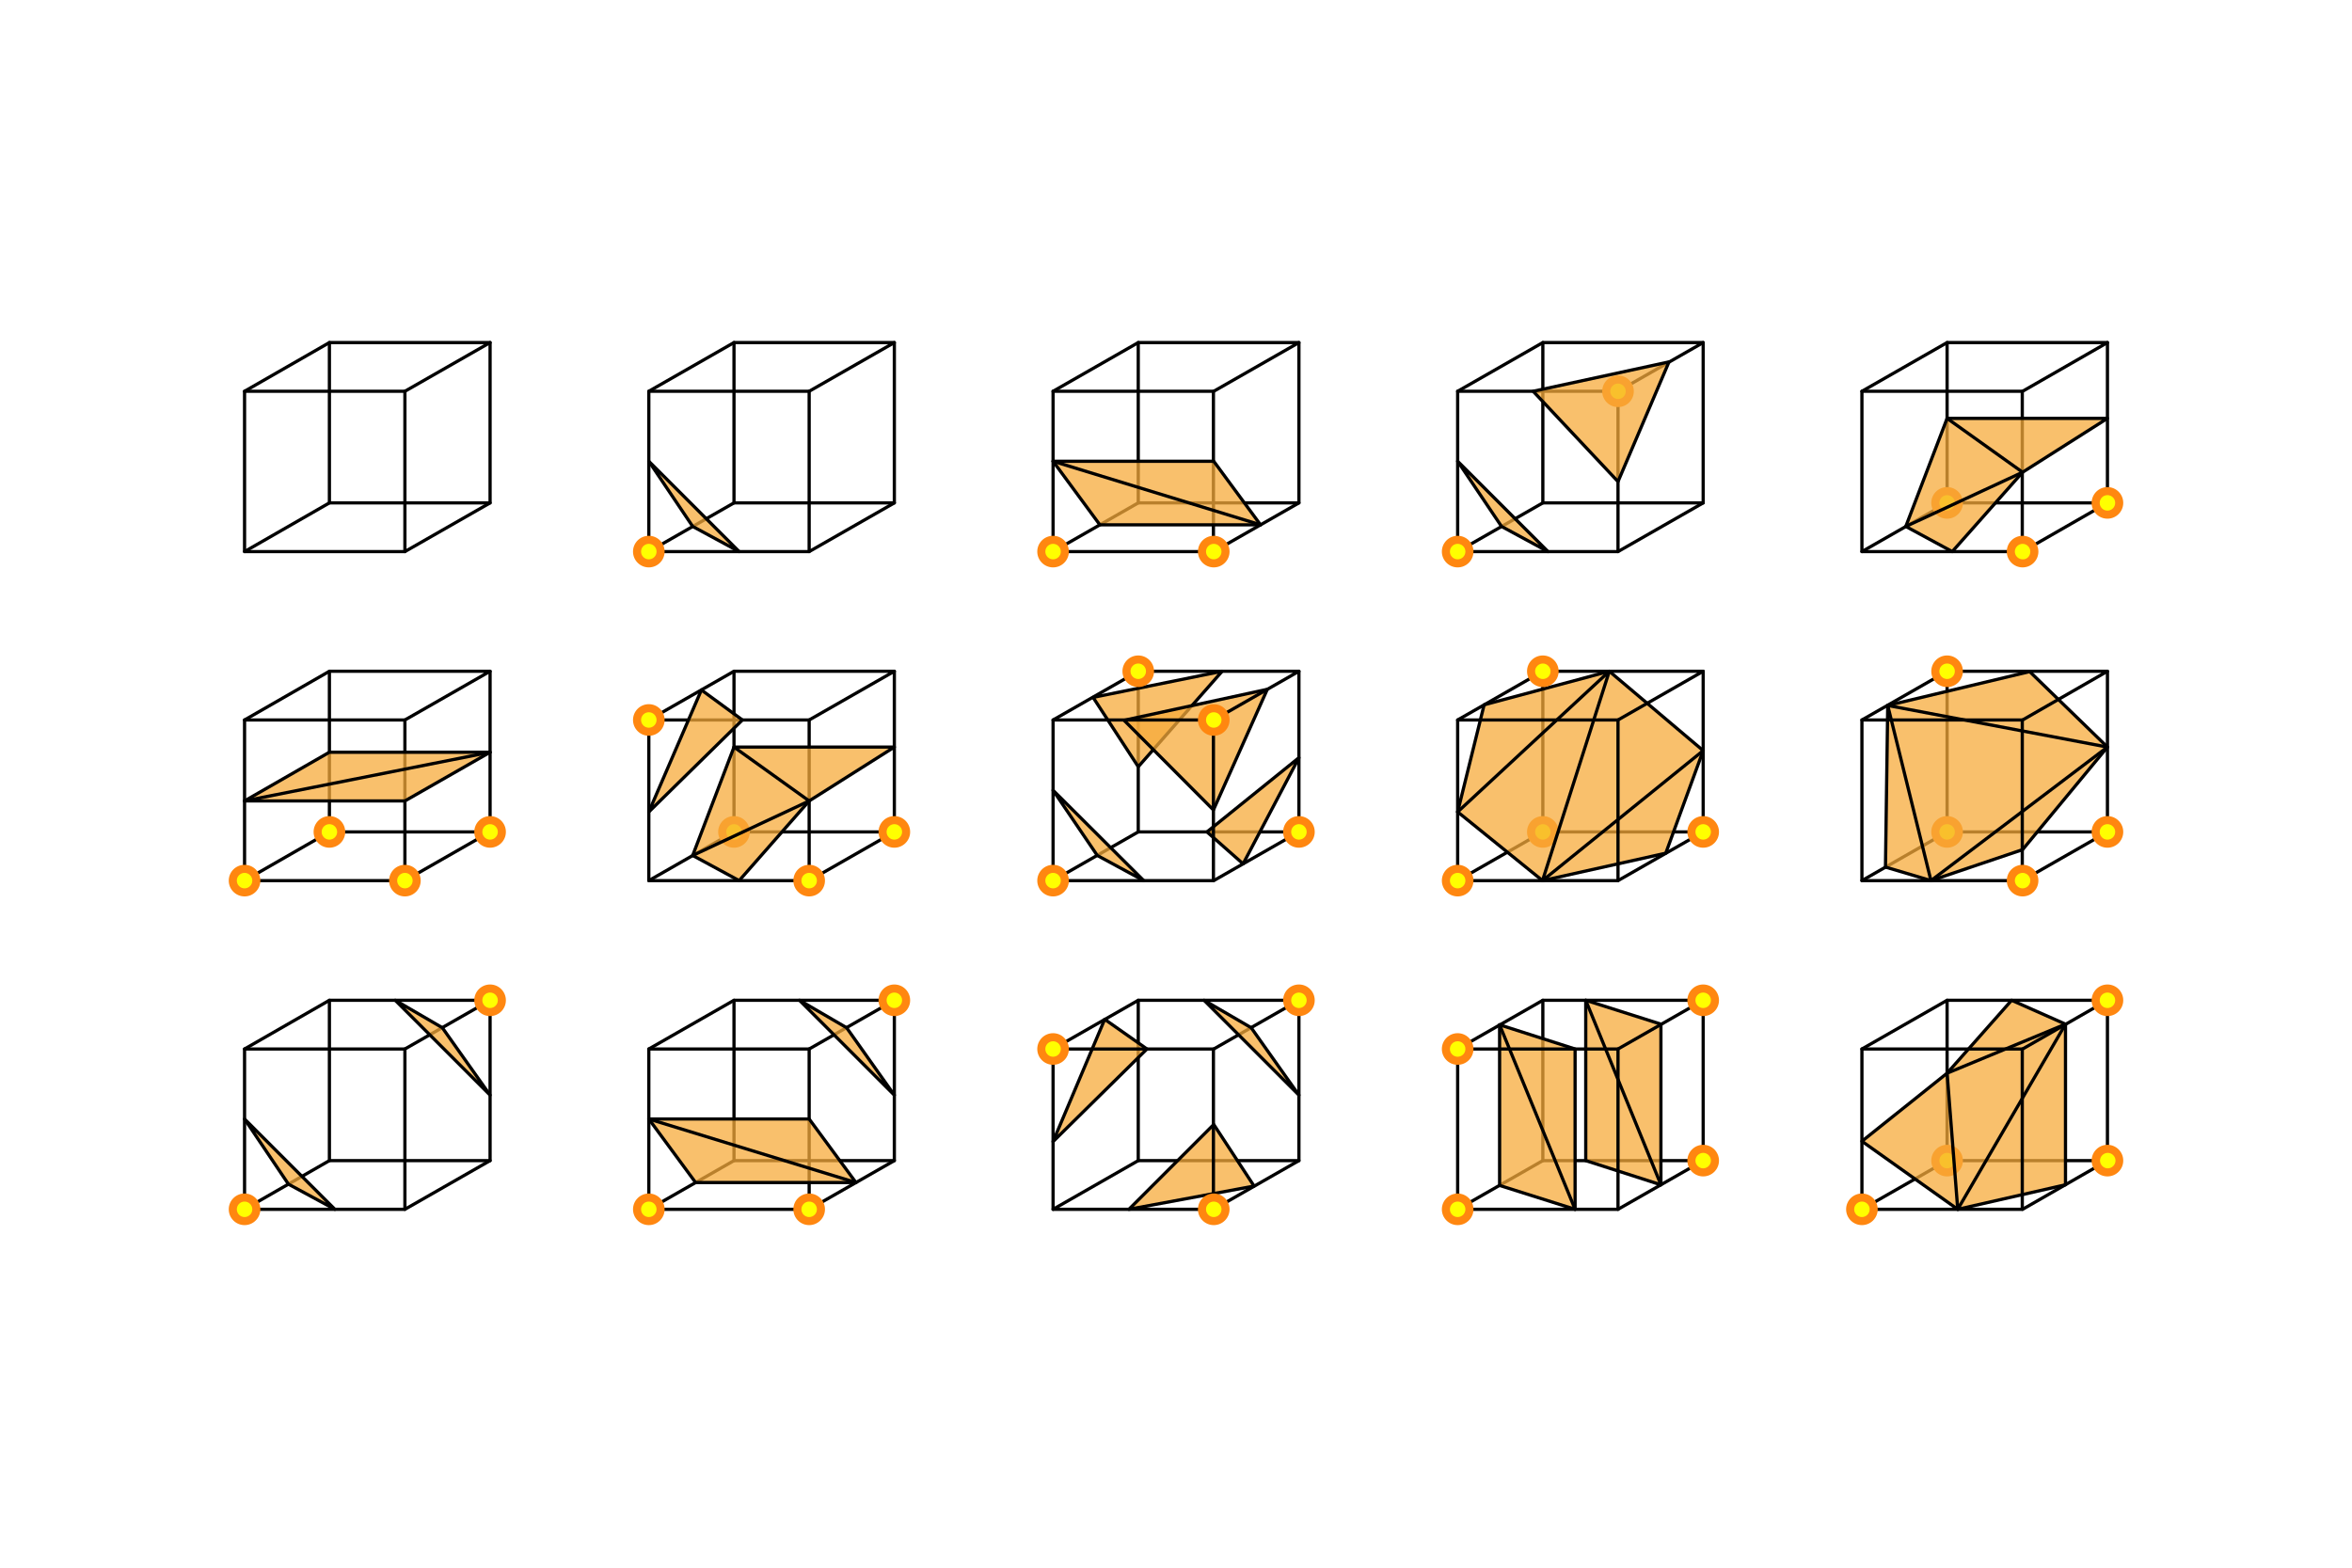 <?xml version="1.0" encoding="utf-8"?>
<!-- Generator: Adobe Illustrator 21.1.0, SVG Export Plug-In . SVG Version: 6.00 Build 0)  -->
<svg version="1.1" id="Слой_1" xmlns="http://www.w3.org/2000/svg" xmlns:xlink="http://www.w3.org/1999/xlink" x="0px" y="0px"
	 viewBox="0 0 729 486" enable-background="new 0 0 729 486" xml:space="preserve">
<g id="Layer_1">
	<rect x="-20" y="-20" fill="#FFFFFF" width="769.167" height="526.167"/>
</g>
<g id="Layer_5">
</g>
<g id="Layer_12">
</g>
<g id="Layer_11">
</g>
<g id="Layer_15">
</g>
<g id="Layer_7">
</g>
<g id="Layer_8">
</g>
<g id="Layer_4">
</g>
<g id="Layer_13_copy">
</g>
<g id="Layer_9">
</g>
<g id="Layer_9_copy">
	<g>
		
			<line fill="none" stroke="#000000" stroke-linecap="round" stroke-linejoin="round" stroke-miterlimit="10" x1="151.9" y1="155.9" x2="102.1" y2="155.9"/>
		<polyline fill="none" stroke="#000000" stroke-linecap="round" stroke-linejoin="round" stroke-miterlimit="10" points="75.8,171 
			102.1,155.9 102.1,106.2 		"/>
		
			<line fill="none" stroke="#000000" stroke-linecap="round" stroke-linejoin="round" stroke-miterlimit="10" x1="277.2" y1="155.9" x2="227.5" y2="155.9"/>
		<polyline fill="none" stroke="#000000" stroke-linecap="round" stroke-linejoin="round" stroke-miterlimit="10" points="
			201.1,171 227.5,155.9 227.5,106.2 		"/>
		
			<line fill="none" stroke="#000000" stroke-linecap="round" stroke-linejoin="round" stroke-miterlimit="10" x1="402.6" y1="155.9" x2="352.8" y2="155.9"/>
		<polyline fill="none" stroke="#000000" stroke-linecap="round" stroke-linejoin="round" stroke-miterlimit="10" points="
			326.4,171 352.8,155.9 352.8,106.2 		"/>
		
			<line fill="none" stroke="#000000" stroke-linecap="round" stroke-linejoin="round" stroke-miterlimit="10" x1="527.9" y1="155.9" x2="478.2" y2="155.9"/>
		<polyline fill="none" stroke="#000000" stroke-linecap="round" stroke-linejoin="round" stroke-miterlimit="10" points="
			451.8,171 478.2,155.9 478.2,106.2 		"/>
		
			<line fill="none" stroke="#000000" stroke-linecap="round" stroke-linejoin="round" stroke-miterlimit="10" x1="653.2" y1="155.9" x2="603.5" y2="155.9"/>
		<polyline fill="none" stroke="#000000" stroke-linecap="round" stroke-linejoin="round" stroke-miterlimit="10" points="
			577.1,171 603.5,155.9 603.5,106.2 		"/>
		
			<line fill="none" stroke="#000000" stroke-linecap="round" stroke-linejoin="round" stroke-miterlimit="10" x1="151.9" y1="257.9" x2="102.1" y2="257.9"/>
		<polyline fill="none" stroke="#000000" stroke-linecap="round" stroke-linejoin="round" stroke-miterlimit="10" points="75.8,273 
			102.1,257.9 102.1,208.1 		"/>
		
			<line fill="none" stroke="#000000" stroke-linecap="round" stroke-linejoin="round" stroke-miterlimit="10" x1="277.2" y1="257.9" x2="227.5" y2="257.9"/>
		<polyline fill="none" stroke="#000000" stroke-linecap="round" stroke-linejoin="round" stroke-miterlimit="10" points="
			201.1,273 227.5,257.9 227.5,208.1 		"/>
		
			<line fill="none" stroke="#000000" stroke-linecap="round" stroke-linejoin="round" stroke-miterlimit="10" x1="402.6" y1="257.9" x2="352.8" y2="257.9"/>
		<polyline fill="none" stroke="#000000" stroke-linecap="round" stroke-linejoin="round" stroke-miterlimit="10" points="
			326.4,273 352.8,257.9 352.8,208.1 		"/>
		
			<line fill="none" stroke="#000000" stroke-linecap="round" stroke-linejoin="round" stroke-miterlimit="10" x1="527.9" y1="257.9" x2="478.2" y2="257.9"/>
		<polyline fill="none" stroke="#000000" stroke-linecap="round" stroke-linejoin="round" stroke-miterlimit="10" points="
			451.8,273 478.2,257.9 478.2,208.1 		"/>
		
			<line fill="none" stroke="#000000" stroke-linecap="round" stroke-linejoin="round" stroke-miterlimit="10" x1="653.2" y1="257.9" x2="603.5" y2="257.9"/>
		<polyline fill="none" stroke="#000000" stroke-linecap="round" stroke-linejoin="round" stroke-miterlimit="10" points="
			577.1,273 603.5,257.9 603.5,208.1 		"/>
		
			<line fill="none" stroke="#000000" stroke-linecap="round" stroke-linejoin="round" stroke-miterlimit="10" x1="151.9" y1="359.8" x2="102.1" y2="359.8"/>
		<polyline fill="none" stroke="#000000" stroke-linecap="round" stroke-linejoin="round" stroke-miterlimit="10" points="
			75.8,374.9 102.1,359.8 102.1,310.1 		"/>
		
			<line fill="none" stroke="#000000" stroke-linecap="round" stroke-linejoin="round" stroke-miterlimit="10" x1="277.2" y1="359.8" x2="227.5" y2="359.8"/>
		<polyline fill="none" stroke="#000000" stroke-linecap="round" stroke-linejoin="round" stroke-miterlimit="10" points="
			201.1,374.9 227.5,359.8 227.5,310.1 		"/>
		
			<line fill="none" stroke="#000000" stroke-linecap="round" stroke-linejoin="round" stroke-miterlimit="10" x1="402.6" y1="359.8" x2="352.8" y2="359.8"/>
		<polyline fill="none" stroke="#000000" stroke-linecap="round" stroke-linejoin="round" stroke-miterlimit="10" points="
			326.4,374.9 352.8,359.8 352.8,310.1 		"/>
		
			<line fill="none" stroke="#000000" stroke-linecap="round" stroke-linejoin="round" stroke-miterlimit="10" x1="527.9" y1="359.8" x2="478.2" y2="359.8"/>
		<polyline fill="none" stroke="#000000" stroke-linecap="round" stroke-linejoin="round" stroke-miterlimit="10" points="
			451.8,374.9 478.2,359.8 478.2,310.1 		"/>
		
			<line fill="none" stroke="#000000" stroke-linecap="round" stroke-linejoin="round" stroke-miterlimit="10" x1="653.2" y1="359.8" x2="603.5" y2="359.8"/>
		<polyline fill="none" stroke="#000000" stroke-linecap="round" stroke-linejoin="round" stroke-miterlimit="10" points="
			577.1,374.9 603.5,359.8 603.5,310.1 		"/>
		<polygon opacity="0.75" fill="#F6AB3B" enable-background="new    " points="352.8,237.7 338.8,216.2 378.8,208.1 		"/>
		<polygon fill="none" stroke="#000000" stroke-linecap="round" stroke-linejoin="round" stroke-miterlimit="10" points="
			352.8,237.7 338.8,216.2 378.8,208.1 		"/>
		<g>
			<circle fill="#FF8710" cx="603.5" cy="257.9" r="4.9"/>
			<circle fill="#FFFF00" cx="603.5" cy="257.9" r="2.4"/>
		</g>
		<g>
			<circle fill="#FF8710" cx="478.2" cy="257.9" r="4.9"/>
			<path fill="#FFFF00" d="M480.6,257.9c0-1.3-1.1-2.4-2.4-2.4s-2.4,1.1-2.4,2.4s1.1,2.4,2.4,2.4S480.6,259.2,480.6,257.9z"/>
		</g>
		<g>
			<circle fill="#FF8710" cx="603.5" cy="359.8" r="4.9"/>
			<path fill="#FFFF00" d="M605.9,359.8c0-1.3-1.1-2.4-2.4-2.4c-1.3,0-2.4,1.1-2.4,2.4s1.1,2.4,2.4,2.4
				C604.8,362.2,605.9,361.1,605.9,359.8z"/>
		</g>
		<polygon opacity="0.75" fill="#F6AB3B" enable-background="new    " points="479.8,171 465.4,163.2 451.8,143 		"/>
		<polygon opacity="0.75" fill="#F6AB3B" enable-background="new    " points="229.1,171 214.7,163.2 201.1,143 		"/>
		<polygon opacity="0.75" fill="#F6AB3B" enable-background="new    " points="354.5,273 340.1,265.2 326.4,245 		"/>
		<polygon opacity="0.75" fill="#F6AB3B" enable-background="new    " points="385.3,267.8 374.1,257.9 402.6,234.9 		"/>
		<polygon opacity="0.75" fill="#F6AB3B" enable-background="new    " points="376.1,251.1 348.4,223.3 392.8,213.7 		"/>
		<polygon opacity="0.75" fill="#F6AB3B" enable-background="new    " points="478.1,273 451.8,251.7 460,218.5 498.8,208.1 
			527.9,232.7 516.3,264.5 		"/>
		<polygon opacity="0.75" fill="#F6AB3B" enable-background="new    " points="598.5,273 584.4,268.8 585.1,218.7 629.1,208.2 
			653.2,231.6 626.9,263.4 		"/>
		<polygon opacity="0.75" fill="#F6AB3B" enable-background="new    " points="103.8,374.9 89.4,367.1 75.8,346.9 		"/>
		<polygon opacity="0.75" fill="#F6AB3B" enable-background="new    " points="388.7,367.7 349.9,374.9 376.2,348.6 		"/>
		<polygon opacity="0.75" fill="#F6AB3B" enable-background="new    " points="355.5,325.2 326.4,353.9 342.4,316 		"/>
		<polygon opacity="0.75" fill="#F6AB3B" enable-background="new    " points="488.2,374.9 464.8,367.5 464.8,317.7 488.2,325.2 		
			"/>
		<polygon opacity="0.75" fill="#F6AB3B" enable-background="new    " points="514.8,367.3 491.5,359.8 491.5,310.1 514.8,317.5 		
			"/>
		<polygon opacity="0.75" fill="#F6AB3B" enable-background="new    " points="640.2,317.5 623.5,310.1 603.5,332.7 577.1,353.8 
			606.8,374.9 640.2,367.3 		"/>
		<polygon fill="none" stroke="#000000" stroke-linecap="round" stroke-linejoin="round" stroke-miterlimit="10" points="479.8,171 
			465.4,163.2 451.8,143 		"/>
		<polygon fill="none" stroke="#000000" stroke-linecap="round" stroke-linejoin="round" stroke-miterlimit="10" points="229.1,171 
			214.7,163.2 201.1,143 		"/>
		<polygon fill="none" stroke="#000000" stroke-linecap="round" stroke-linejoin="round" stroke-miterlimit="10" points="
			103.8,374.9 89.4,367.1 75.8,346.9 		"/>
		<polygon fill="none" stroke="#000000" stroke-linecap="round" stroke-linejoin="round" stroke-miterlimit="10" points="478.1,273 
			451.8,251.7 460,218.5 498.8,208.1 527.9,232.7 516.3,264.5 		"/>
		<polygon fill="none" stroke="#000000" stroke-linecap="round" stroke-linejoin="round" stroke-miterlimit="10" points="354.5,273 
			340.1,265.2 326.4,245 		"/>
		<polygon fill="none" stroke="#000000" stroke-linecap="round" stroke-linejoin="round" stroke-miterlimit="10" points="
			385.3,267.8 374.1,257.9 402.6,234.9 		"/>
		<polygon fill="none" stroke="#000000" stroke-linecap="round" stroke-linejoin="round" stroke-miterlimit="10" points="
			388.7,367.7 349.9,374.9 376.2,348.6 		"/>
		<polygon fill="none" stroke="#000000" stroke-linecap="round" stroke-linejoin="round" stroke-miterlimit="10" points="
			355.5,325.2 326.4,353.9 342.4,316 		"/>
		<polygon fill="none" stroke="#000000" stroke-linecap="round" stroke-linejoin="round" stroke-miterlimit="10" points="
			376.1,251.1 348.4,223.3 392.8,213.7 		"/>
		<polygon fill="none" stroke="#000000" stroke-linecap="round" stroke-linejoin="round" stroke-miterlimit="10" points="598.5,273 
			584.4,268.8 585.1,218.7 629.1,208.2 653.2,231.6 626.9,263.4 		"/>
		<polyline fill="none" stroke="#000000" stroke-linecap="round" stroke-linejoin="round" stroke-miterlimit="10" points="
			451.8,251.7 498.8,208.1 478.1,273 527.9,232.7 		"/>
		<polygon fill="none" stroke="#000000" stroke-linecap="round" stroke-linejoin="round" stroke-miterlimit="10" points="598.5,273 
			585.1,218.7 653.2,231.6 		"/>
		<polygon fill="none" stroke="#000000" stroke-linecap="round" stroke-linejoin="round" stroke-miterlimit="10" points="
			488.2,374.9 464.8,367.5 464.8,317.7 488.2,325.2 		"/>
		
			<line fill="none" stroke="#000000" stroke-linecap="round" stroke-linejoin="round" stroke-miterlimit="10" x1="488.2" y1="374.9" x2="464.8" y2="317.7"/>
		<polygon fill="none" stroke="#000000" stroke-linecap="round" stroke-linejoin="round" stroke-miterlimit="10" points="
			514.8,367.3 491.5,359.8 491.5,310.1 514.8,317.5 		"/>
		<polygon fill="none" stroke="#000000" stroke-linecap="round" stroke-linejoin="round" stroke-miterlimit="10" points="
			640.2,317.5 623.5,310.1 603.5,332.7 577.1,353.8 606.8,374.9 640.2,367.3 		"/>
		<polygon fill="none" stroke="#000000" stroke-linecap="round" stroke-linejoin="round" stroke-miterlimit="10" points="
			640.2,317.5 603.5,332.7 606.8,374.9 		"/>
		
			<line fill="none" stroke="#000000" stroke-linecap="round" stroke-linejoin="round" stroke-miterlimit="10" x1="514.8" y1="367.3" x2="491.5" y2="310.1"/>
		
			<rect x="75.8" y="121.3" fill="none" stroke="#000000" stroke-linecap="round" stroke-linejoin="round" stroke-miterlimit="10" width="49.7" height="49.7"/>
		<polyline fill="none" stroke="#000000" stroke-linecap="round" stroke-linejoin="round" stroke-miterlimit="10" points="
			125.5,121.3 151.9,106.2 102.1,106.2 75.8,121.3 		"/>
		<polyline fill="none" stroke="#000000" stroke-linecap="round" stroke-linejoin="round" stroke-miterlimit="10" points="
			125.5,171 151.9,155.9 151.9,106.2 		"/>
		
			<rect x="201.1" y="121.3" fill="none" stroke="#000000" stroke-linecap="round" stroke-linejoin="round" stroke-miterlimit="10" width="49.7" height="49.7"/>
		<polyline fill="none" stroke="#000000" stroke-linecap="round" stroke-linejoin="round" stroke-miterlimit="10" points="
			250.8,121.3 277.2,106.2 227.5,106.2 201.1,121.3 		"/>
		<polyline fill="none" stroke="#000000" stroke-linecap="round" stroke-linejoin="round" stroke-miterlimit="10" points="
			250.8,171 277.2,155.9 277.2,106.2 		"/>
		
			<rect x="326.4" y="121.3" fill="none" stroke="#000000" stroke-linecap="round" stroke-linejoin="round" stroke-miterlimit="10" width="49.7" height="49.7"/>
		<polyline fill="none" stroke="#000000" stroke-linecap="round" stroke-linejoin="round" stroke-miterlimit="10" points="
			376.2,121.3 402.6,106.2 352.8,106.2 326.4,121.3 		"/>
		<polyline fill="none" stroke="#000000" stroke-linecap="round" stroke-linejoin="round" stroke-miterlimit="10" points="
			376.2,171 402.6,155.9 402.6,106.2 		"/>
		
			<rect x="451.8" y="121.3" fill="none" stroke="#000000" stroke-linecap="round" stroke-linejoin="round" stroke-miterlimit="10" width="49.7" height="49.7"/>
		<polyline fill="none" stroke="#000000" stroke-linecap="round" stroke-linejoin="round" stroke-miterlimit="10" points="
			501.5,121.3 527.9,106.2 478.2,106.2 451.8,121.3 		"/>
		<polyline fill="none" stroke="#000000" stroke-linecap="round" stroke-linejoin="round" stroke-miterlimit="10" points="
			501.5,171 527.9,155.9 527.9,106.2 		"/>
		
			<rect x="577.1" y="121.3" fill="none" stroke="#000000" stroke-linecap="round" stroke-linejoin="round" stroke-miterlimit="10" width="49.7" height="49.7"/>
		<polyline fill="none" stroke="#000000" stroke-linecap="round" stroke-linejoin="round" stroke-miterlimit="10" points="
			626.9,121.3 653.2,106.2 603.5,106.2 577.1,121.3 		"/>
		<polyline fill="none" stroke="#000000" stroke-linecap="round" stroke-linejoin="round" stroke-miterlimit="10" points="
			626.9,171 653.2,155.9 653.2,106.2 		"/>
		
			<rect x="75.8" y="223.2" fill="none" stroke="#000000" stroke-linecap="round" stroke-linejoin="round" stroke-miterlimit="10" width="49.7" height="49.8"/>
		<polyline fill="none" stroke="#000000" stroke-linecap="round" stroke-linejoin="round" stroke-miterlimit="10" points="
			125.5,223.2 151.9,208.1 102.1,208.1 75.8,223.2 		"/>
		<polyline fill="none" stroke="#000000" stroke-linecap="round" stroke-linejoin="round" stroke-miterlimit="10" points="
			125.5,273 151.9,257.9 151.9,208.1 		"/>
		
			<rect x="201.1" y="223.2" fill="none" stroke="#000000" stroke-linecap="round" stroke-linejoin="round" stroke-miterlimit="10" width="49.7" height="49.8"/>
		<polyline fill="none" stroke="#000000" stroke-linecap="round" stroke-linejoin="round" stroke-miterlimit="10" points="
			250.8,223.2 277.2,208.1 227.5,208.1 201.1,223.2 		"/>
		<polyline fill="none" stroke="#000000" stroke-linecap="round" stroke-linejoin="round" stroke-miterlimit="10" points="
			250.8,273 277.2,257.9 277.2,208.1 		"/>
		
			<rect x="326.4" y="223.2" fill="none" stroke="#000000" stroke-linecap="round" stroke-linejoin="round" stroke-miterlimit="10" width="49.7" height="49.8"/>
		<polyline fill="none" stroke="#000000" stroke-linecap="round" stroke-linejoin="round" stroke-miterlimit="10" points="
			376.2,223.2 402.6,208.1 352.8,208.1 326.4,223.2 		"/>
		<polyline fill="none" stroke="#000000" stroke-linecap="round" stroke-linejoin="round" stroke-miterlimit="10" points="
			376.2,273 402.6,257.9 402.6,208.1 		"/>
		
			<rect x="451.8" y="223.2" fill="none" stroke="#000000" stroke-linecap="round" stroke-linejoin="round" stroke-miterlimit="10" width="49.7" height="49.8"/>
		<polyline fill="none" stroke="#000000" stroke-linecap="round" stroke-linejoin="round" stroke-miterlimit="10" points="
			501.5,223.2 527.9,208.1 478.2,208.1 451.8,223.2 		"/>
		<polyline fill="none" stroke="#000000" stroke-linecap="round" stroke-linejoin="round" stroke-miterlimit="10" points="
			501.5,273 527.9,257.9 527.9,208.1 		"/>
		
			<rect x="577.1" y="223.2" fill="none" stroke="#000000" stroke-linecap="round" stroke-linejoin="round" stroke-miterlimit="10" width="49.7" height="49.8"/>
		<polyline fill="none" stroke="#000000" stroke-linecap="round" stroke-linejoin="round" stroke-miterlimit="10" points="
			626.9,223.2 653.2,208.1 603.5,208.1 577.1,223.2 		"/>
		<polyline fill="none" stroke="#000000" stroke-linecap="round" stroke-linejoin="round" stroke-miterlimit="10" points="
			626.8,273 653.2,257.9 653.2,208.1 		"/>
		
			<rect x="75.8" y="325.2" fill="none" stroke="#000000" stroke-linecap="round" stroke-linejoin="round" stroke-miterlimit="10" width="49.7" height="49.7"/>
		<polyline fill="none" stroke="#000000" stroke-linecap="round" stroke-linejoin="round" stroke-miterlimit="10" points="
			125.5,325.2 151.9,310.1 102.1,310.1 75.8,325.2 		"/>
		<polyline fill="none" stroke="#000000" stroke-linecap="round" stroke-linejoin="round" stroke-miterlimit="10" points="
			125.5,374.9 151.9,359.8 151.9,310.1 		"/>
		
			<rect x="201.1" y="325.2" fill="none" stroke="#000000" stroke-linecap="round" stroke-linejoin="round" stroke-miterlimit="10" width="49.7" height="49.7"/>
		<polyline fill="none" stroke="#000000" stroke-linecap="round" stroke-linejoin="round" stroke-miterlimit="10" points="
			250.8,325.2 277.2,310.1 227.5,310.1 201.1,325.2 		"/>
		<polyline fill="none" stroke="#000000" stroke-linecap="round" stroke-linejoin="round" stroke-miterlimit="10" points="
			250.8,374.9 277.2,359.8 277.2,310.1 		"/>
		
			<rect x="326.4" y="325.2" fill="none" stroke="#000000" stroke-linecap="round" stroke-linejoin="round" stroke-miterlimit="10" width="49.7" height="49.7"/>
		<polyline fill="none" stroke="#000000" stroke-linecap="round" stroke-linejoin="round" stroke-miterlimit="10" points="
			376.2,325.2 402.6,310.1 352.8,310.1 326.4,325.2 		"/>
		<polyline fill="none" stroke="#000000" stroke-linecap="round" stroke-linejoin="round" stroke-miterlimit="10" points="
			376.2,374.9 402.6,359.8 402.6,310.1 		"/>
		
			<rect x="451.8" y="325.2" fill="none" stroke="#000000" stroke-linecap="round" stroke-linejoin="round" stroke-miterlimit="10" width="49.7" height="49.7"/>
		<polyline fill="none" stroke="#000000" stroke-linecap="round" stroke-linejoin="round" stroke-miterlimit="10" points="
			501.5,325.2 527.9,310.1 478.2,310.1 451.8,325.2 		"/>
		<polyline fill="none" stroke="#000000" stroke-linecap="round" stroke-linejoin="round" stroke-miterlimit="10" points="
			501.5,374.9 527.9,359.8 527.9,310.1 		"/>
		
			<rect x="577.1" y="325.2" fill="none" stroke="#000000" stroke-linecap="round" stroke-linejoin="round" stroke-miterlimit="10" width="49.7" height="49.7"/>
		<polyline fill="none" stroke="#000000" stroke-linecap="round" stroke-linejoin="round" stroke-miterlimit="10" points="
			626.9,325.2 653.2,310.1 603.5,310.1 577.1,325.2 		"/>
		<polyline fill="none" stroke="#000000" stroke-linecap="round" stroke-linejoin="round" stroke-miterlimit="10" points="
			626.9,374.9 653.2,359.8 653.2,310.1 		"/>
		<g>
			<circle fill="#FF8710" cx="201.1" cy="171" r="4.9"/>
			<circle fill="#FFFF00" cx="201.1" cy="171" r="2.4"/>
		</g>
		<g>
			<circle fill="#FF8710" cx="326.4" cy="171" r="4.9"/>
			<circle fill="#FFFF00" cx="326.4" cy="171" r="2.4"/>
		</g>
		<g>
			<circle fill="#FF8710" cx="376.2" cy="171" r="4.9"/>
			<circle fill="#FFFF00" cx="376.2" cy="171" r="2.4"/>
		</g>
		<g>
			<circle fill="#FF8710" cx="451.8" cy="171" r="4.9"/>
			<circle fill="#FFFF00" cx="451.8" cy="171" r="2.4"/>
		</g>
		<g>
			<circle fill="#FF8710" cx="501.5" cy="121.3" r="4.9"/>
			<path fill="#FFFF00" d="M503.9,121.3c0-1.3-1.1-2.4-2.4-2.4s-2.4,1.1-2.4,2.4s1.1,2.4,2.4,2.4
				C502.9,123.7,503.9,122.6,503.9,121.3z"/>
		</g>
		<g>
			<circle fill="#FF8710" cx="626.9" cy="171" r="4.9"/>
			<path fill="#FFFF00" d="M629.3,171c0-1.3-1.1-2.4-2.4-2.4c-1.3,0-2.4,1.1-2.4,2.4c0,1.3,1.1,2.4,2.4,2.4
				C628.2,173.5,629.3,172.4,629.3,171z"/>
		</g>
		<g>
			<circle fill="#FF8710" cx="603.5" cy="155.9" r="4.9"/>
			<circle fill="#FFFF00" cx="603.5" cy="155.9" r="2.4"/>
		</g>
		<g>
			<circle fill="#FF8710" cx="653.2" cy="155.9" r="4.9"/>
			<circle fill="#FFFF00" cx="653.2" cy="155.9" r="2.4"/>
		</g>
		<g>
			<circle fill="#FF8710" cx="250.8" cy="273" r="4.9"/>
			<circle fill="#FFFF00" cx="250.8" cy="273" r="2.4"/>
		</g>
		<g>
			<circle fill="#FF8710" cx="227.5" cy="257.9" r="4.9"/>
			<circle fill="#FFFF00" cx="227.5" cy="257.9" r="2.4"/>
		</g>
		<g>
			<circle fill="#FF8710" cx="277.2" cy="257.9" r="4.9"/>
			<circle fill="#FFFF00" cx="277.2" cy="257.9" r="2.4"/>
		</g>
		<g>
			<circle fill="#FF8710" cx="201.1" cy="223.2" r="4.9"/>
			<circle fill="#FFFF00" cx="201.1" cy="223.2" r="2.4"/>
		</g>
		<g>
			<circle fill="#FF8710" cx="75.8" cy="273" r="4.9"/>
			<circle fill="#FFFF00" cx="75.8" cy="273" r="2.4"/>
		</g>
		<g>
			<circle fill="#FF8710" cx="125.5" cy="273" r="4.9"/>
			<circle fill="#FFFF00" cx="125.5" cy="273" r="2.4"/>
		</g>
		<g>
			<circle fill="#FF8710" cx="102.1" cy="257.9" r="4.9"/>
			<circle fill="#FFFF00" cx="102.1" cy="257.9" r="2.4"/>
		</g>
		<g>
			<circle fill="#FF8710" cx="151.9" cy="257.9" r="4.9"/>
			<circle fill="#FFFF00" cx="151.9" cy="257.9" r="2.4"/>
		</g>
		<g>
			<circle fill="#FF8710" cx="326.4" cy="273" r="4.9"/>
			<circle fill="#FFFF00" cx="326.4" cy="273" r="2.4"/>
		</g>
		<g>
			<circle fill="#FF8710" cx="402.6" cy="257.9" r="4.9"/>
			<circle fill="#FFFF00" cx="402.6" cy="257.9" r="2.4"/>
		</g>
		<g>
			<circle fill="#FF8710" cx="376.2" cy="223.2" r="4.9"/>
			<circle fill="#FFFF00" cx="376.2" cy="223.2" r="2.4"/>
		</g>
		<g>
			<circle fill="#FF8710" cx="352.8" cy="208.1" r="4.9"/>
			<circle fill="#FFFF00" cx="352.8" cy="208.1" r="2.4"/>
		</g>
		<g>
			<circle fill="#FF8710" cx="451.8" cy="273" r="4.9"/>
			<circle fill="#FFFF00" cx="451.8" cy="273" r="2.4"/>
		</g>
		<g>
			<circle fill="#FF8710" cx="527.9" cy="257.9" r="4.9"/>
			<circle fill="#FFFF00" cx="527.9" cy="257.9" r="2.4"/>
		</g>
		<g>
			<circle fill="#FF8710" cx="478.2" cy="208.1" r="4.9"/>
			<path fill="#FFFF00" d="M480.6,208.1c0-1.3-1.1-2.4-2.4-2.4s-2.4,1.1-2.4,2.4c0,1.3,1.1,2.4,2.4,2.4S480.6,209.5,480.6,208.1z"/>
		</g>
		<g>
			<circle fill="#FF8710" cx="626.9" cy="273" r="4.9"/>
			<path fill="#FFFF00" d="M629.3,273c0-1.3-1.1-2.4-2.4-2.4c-1.3,0-2.4,1.1-2.4,2.4s1.1,2.4,2.4,2.4S629.3,274.3,629.3,273z"/>
		</g>
		<g>
			<circle fill="#FF8710" cx="653.2" cy="257.9" r="4.9"/>
			<circle fill="#FFFF00" cx="653.2" cy="257.9" r="2.4"/>
		</g>
		<g>
			<circle fill="#FF8710" cx="603.5" cy="208.1" r="4.9"/>
			<circle fill="#FFFF00" cx="603.5" cy="208.1" r="2.4"/>
		</g>
		<g>
			<circle fill="#FF8710" cx="201.1" cy="374.9" r="4.9"/>
			<circle fill="#FFFF00" cx="201.1" cy="374.9" r="2.4"/>
		</g>
		<g>
			<circle fill="#FF8710" cx="250.8" cy="374.9" r="4.9"/>
			<circle fill="#FFFF00" cx="250.8" cy="374.9" r="2.4"/>
		</g>
		<g>
			<circle fill="#FF8710" cx="277.2" cy="310.1" r="4.9"/>
			<circle fill="#FFFF00" cx="277.2" cy="310.1" r="2.4"/>
		</g>
		<g>
			<circle fill="#FF8710" cx="75.8" cy="374.9" r="4.9"/>
			<circle fill="#FFFF00" cx="75.8" cy="374.9" r="2.4"/>
		</g>
		<g>
			<circle fill="#FF8710" cx="151.9" cy="310.1" r="4.9"/>
			<circle fill="#FFFF00" cx="151.9" cy="310.1" r="2.4"/>
		</g>
		<g>
			<circle fill="#FF8710" cx="376.2" cy="374.9" r="4.9"/>
			<circle fill="#FFFF00" cx="376.2" cy="374.9" r="2.4"/>
		</g>
		<g>
			<circle fill="#FF8710" cx="326.4" cy="325.2" r="4.9"/>
			<circle fill="#FFFF00" cx="326.4" cy="325.2" r="2.4"/>
		</g>
		<g>
			<circle fill="#FF8710" cx="402.6" cy="310.1" r="4.9"/>
			<circle fill="#FFFF00" cx="402.6" cy="310.1" r="2.4"/>
		</g>
		<g>
			<circle fill="#FF8710" cx="451.8" cy="374.9" r="4.9"/>
			<circle fill="#FFFF00" cx="451.8" cy="374.9" r="2.4"/>
		</g>
		<g>
			<circle fill="#FF8710" cx="527.9" cy="359.8" r="4.9"/>
			<path fill="#FFFF00" d="M530.3,359.8c0-1.3-1.1-2.4-2.4-2.4c-1.3,0-2.4,1.1-2.4,2.4s1.1,2.4,2.4,2.4
				C529.2,362.2,530.3,361.1,530.3,359.8z"/>
		</g>
		<g>
			<circle fill="#FF8710" cx="451.8" cy="325.2" r="4.9"/>
			<circle fill="#FFFF00" cx="451.8" cy="325.2" r="2.4"/>
		</g>
		<g>
			<circle fill="#FF8710" cx="527.9" cy="310.1" r="4.9"/>
			<circle fill="#FFFF00" cx="527.9" cy="310.1" r="2.4"/>
		</g>
		<g>
			<circle fill="#FF8710" cx="577.1" cy="374.9" r="4.9"/>
			<circle fill="#FFFF00" cx="577.1" cy="374.9" r="2.4"/>
		</g>
		<g>
			<circle fill="#FF8710" cx="653.2" cy="359.8" r="4.9"/>
			<path fill="#FFFF00" d="M655.7,359.8c0-1.3-1.1-2.4-2.4-2.4c-1.3,0-2.4,1.1-2.4,2.4s1.1,2.4,2.4,2.4
				C654.6,362.2,655.7,361.1,655.7,359.8z"/>
		</g>
		<g>
			<circle fill="#FF8710" cx="653.2" cy="310.1" r="4.9"/>
			<circle fill="#FFFF00" cx="653.2" cy="310.1" r="2.4"/>
		</g>
		<polygon opacity="0.75" fill="#F6AB3B" enable-background="new    " points="501.5,149.3 517.3,112.2 475.2,121.3 		"/>
		<polygon opacity="0.75" fill="#F6AB3B" enable-background="new    " points="230.1,223.2 217.4,213.9 201.1,251.7 		"/>
		<polygon opacity="0.75" fill="#F6AB3B" enable-background="new    " points="390.7,162.7 340.9,162.7 326.4,143 376.2,143 		"/>
		<polygon opacity="0.75" fill="#F6AB3B" enable-background="new    " points="265.3,366.6 215.6,366.6 201.1,346.9 250.8,346.9 		
			"/>
		<polygon opacity="0.75" fill="#F6AB3B" enable-background="new    " points="605.1,171 590.7,163.2 603.5,129.7 653.2,129.7 
			626.9,146.4 		"/>
		<polygon opacity="0.75" fill="#F6AB3B" enable-background="new    " points="229.1,273 214.7,265.2 227.5,231.6 277.2,231.6 
			250.8,248.3 		"/>
		<polygon opacity="0.75" fill="#F6AB3B" enable-background="new    " points="151.9,233.2 102.1,233.2 75.8,248.3 125.5,248.3 		
			"/>
		<polygon opacity="0.75" fill="#F6AB3B" enable-background="new    " points="151.9,339.5 137.1,318.6 122.5,310.1 		"/>
		<polygon opacity="0.75" fill="#F6AB3B" enable-background="new    " points="277.2,339.5 262.4,318.6 247.8,310.1 		"/>
		<polygon opacity="0.75" fill="#F6AB3B" enable-background="new    " points="402.6,339.5 387.8,318.6 373.2,310.1 		"/>
		<polygon fill="none" stroke="#000000" stroke-linecap="round" stroke-linejoin="round" stroke-miterlimit="10" points="
			501.5,149.3 517.3,112.2 475.2,121.3 		"/>
		<polygon fill="none" stroke="#000000" stroke-linecap="round" stroke-linejoin="round" stroke-miterlimit="10" points="
			230.1,223.2 217.4,213.9 201.1,251.7 		"/>
		<polygon fill="none" stroke="#000000" stroke-linecap="round" stroke-linejoin="round" stroke-miterlimit="10" points="
			390.7,162.7 340.9,162.7 326.4,143 376.2,143 		"/>
		
			<line fill="none" stroke="#000000" stroke-linecap="round" stroke-linejoin="round" stroke-miterlimit="10" x1="390.7" y1="162.7" x2="326.4" y2="143"/>
		<polygon fill="none" stroke="#000000" stroke-linecap="round" stroke-linejoin="round" stroke-miterlimit="10" points="
			265.3,366.6 215.6,366.6 201.1,346.9 250.8,346.9 		"/>
		
			<line fill="none" stroke="#000000" stroke-linecap="round" stroke-linejoin="round" stroke-miterlimit="10" x1="265.3" y1="366.6" x2="201.1" y2="346.9"/>
		<polygon fill="none" stroke="#000000" stroke-linecap="round" stroke-linejoin="round" stroke-miterlimit="10" points="605.1,171 
			590.7,163.2 603.5,129.7 653.2,129.7 626.9,146.4 		"/>
		
			<line fill="none" stroke="#000000" stroke-linecap="round" stroke-linejoin="round" stroke-miterlimit="10" x1="603.5" y1="129.7" x2="626.9" y2="146.4"/>
		
			<line fill="none" stroke="#000000" stroke-linecap="round" stroke-linejoin="round" stroke-miterlimit="10" x1="626.9" y1="146.4" x2="590.7" y2="163.2"/>
		<polygon fill="none" stroke="#000000" stroke-linecap="round" stroke-linejoin="round" stroke-miterlimit="10" points="229.1,273 
			214.7,265.2 227.5,231.6 277.2,231.6 250.8,248.3 		"/>
		
			<line fill="none" stroke="#000000" stroke-linecap="round" stroke-linejoin="round" stroke-miterlimit="10" x1="227.5" y1="231.6" x2="250.8" y2="248.3"/>
		
			<line fill="none" stroke="#000000" stroke-linecap="round" stroke-linejoin="round" stroke-miterlimit="10" x1="250.8" y1="248.3" x2="214.7" y2="265.2"/>
		<polygon fill="none" stroke="#000000" stroke-linecap="round" stroke-linejoin="round" stroke-miterlimit="10" points="
			151.9,233.2 102.1,233.2 75.8,248.3 125.5,248.3 		"/>
		
			<line fill="none" stroke="#000000" stroke-linecap="round" stroke-linejoin="round" stroke-miterlimit="10" x1="75.8" y1="248.3" x2="151.9" y2="233.2"/>
		<polygon fill="none" stroke="#000000" stroke-linecap="round" stroke-linejoin="round" stroke-miterlimit="10" points="
			151.9,339.5 137.1,318.6 122.5,310.1 		"/>
		<polygon fill="none" stroke="#000000" stroke-linecap="round" stroke-linejoin="round" stroke-miterlimit="10" points="
			277.2,339.5 262.4,318.6 247.8,310.1 		"/>
		<polygon fill="none" stroke="#000000" stroke-linecap="round" stroke-linejoin="round" stroke-miterlimit="10" points="
			402.6,339.5 387.8,318.6 373.2,310.1 		"/>
	</g>
</g>
</svg>
